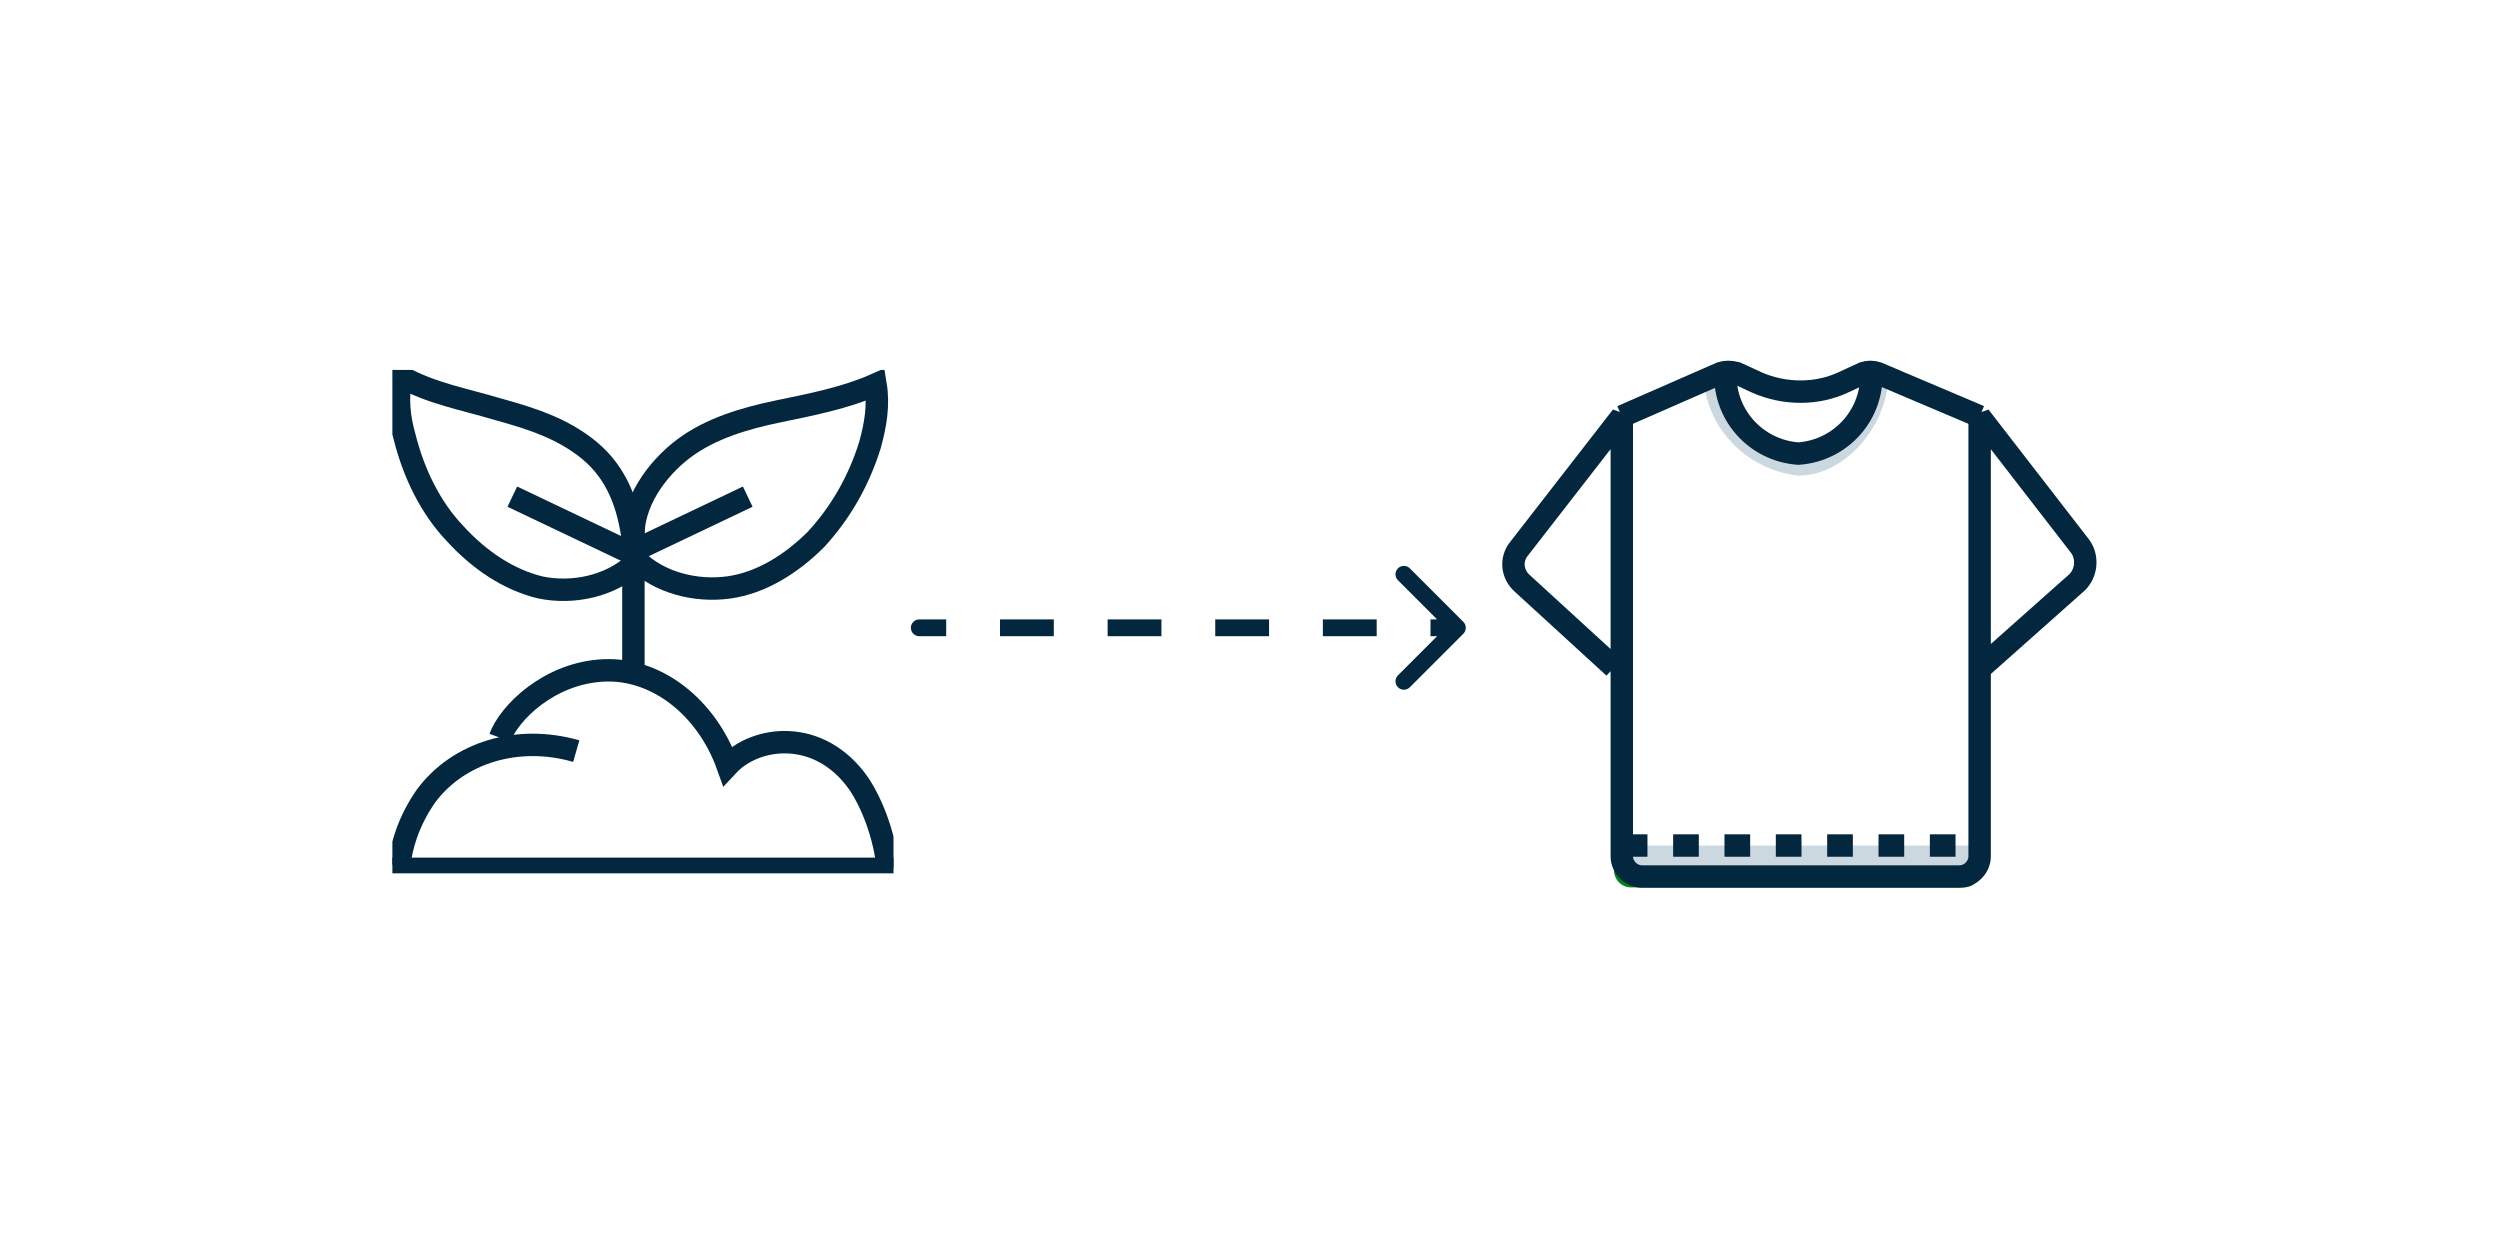 <svg width="223" height="111" viewBox="0 0 223 111" fill="none" xmlns="http://www.w3.org/2000/svg">
<g filter="url(#filter0_d_9324_14853)">
<path d="M14 26C14 19.373 19.373 14 26 14H197C203.627 14 209 19.373 209 26V85C209 91.627 203.627 97 197 97H14V26Z" fill="white" fill-opacity="0.37" shape-rendering="crispEdges"/>
</g>
<g clip-path="url(#clip0_9324_14853)">
<path d="M112.165 39.157V40C112.164 41.977 111.524 43.9 110.341 45.483C109.157 47.067 107.493 48.225 105.598 48.785C103.702 49.346 101.676 49.278 99.822 48.593C97.968 47.908 96.385 46.642 95.309 44.984C94.233 43.326 93.722 41.364 93.852 39.392C93.982 37.419 94.746 35.542 96.031 34.039C97.315 32.536 99.05 31.489 100.979 31.053C102.907 30.618 104.924 30.817 106.73 31.622" stroke="white" stroke-width="2" stroke-linecap="round" stroke-linejoin="round"/>
<path d="M112.167 32.667L103 41.843L100.25 39.093" stroke="white" stroke-width="2" stroke-linecap="round" stroke-linejoin="round"/>
</g>
<path d="M82 55.25C81.586 55.25 81.25 55.586 81.25 56C81.25 56.414 81.586 56.75 82 56.75V55.25ZM130.53 56.53C130.823 56.237 130.823 55.763 130.53 55.47L125.757 50.697C125.464 50.404 124.99 50.404 124.697 50.697C124.404 50.99 124.404 51.465 124.697 51.757L128.939 56L124.697 60.243C124.404 60.535 124.404 61.01 124.697 61.303C124.99 61.596 125.464 61.596 125.757 61.303L130.53 56.53ZM82 56.75H84.4V55.25H82V56.75ZM89.2 56.75H94V55.25H89.2V56.75ZM98.8 56.75H103.6V55.25H98.8V56.75ZM108.4 56.75H113.2V55.25H108.4V56.75ZM118 56.75H122.8V55.25H118V56.75ZM127.6 56.75H130V55.25H127.6V56.75Z" fill="#02273F"/>
<path d="M143.973 75.421V77.632C143.973 78.461 144.525 79.152 145.493 79.152H175.201C176.03 79.152 176.721 78.323 176.721 77.632V75.421H143.973Z" fill="#CCD8DF"/>
<path d="M144.664 75.421H176.583" stroke="#02273F" stroke-width="2" stroke-miterlimit="10" stroke-dasharray="2.29 2.29"/>
<path d="M143.973 77.632C143.973 78.461 144.664 79.152 145.493 79.152H175.201C176.03 79.152 176.721 78.461 176.721 77.632H143.973Z" fill="#008416"/>
<path d="M167.462 33.276C167.462 37.422 164.007 41.429 160.415 41.429C156.269 40.876 153.091 37.56 152.953 33.415" stroke="#CCD8DF" stroke-width="2" stroke-miterlimit="10"/>
<path d="M166.909 33C167.186 36.869 164.284 40.185 160.415 40.462C156.546 40.185 153.644 36.869 153.921 33" stroke="#02273F" stroke-width="2" stroke-miterlimit="1"/>
<path d="M176.583 59.669L185.289 51.931C186.118 51.102 186.256 49.72 185.565 48.753L176.583 37.145V76.388C176.583 77.356 175.754 78.185 174.787 78.185H146.461C145.493 78.185 144.664 77.356 144.664 76.388V37.145L135.544 48.891C134.715 49.858 134.853 51.24 135.821 52.069L143.973 59.531" stroke="#02273F" stroke-width="2" stroke-miterlimit="1"/>
<path d="M144.664 37.145L153.507 33.276C153.922 33.138 154.337 33.138 154.889 33.276L156.686 34.106C159.173 35.211 162.075 35.211 164.424 34.106L166.22 33.276C166.634 33.138 167.049 33.138 167.464 33.276L176.583 37.145" stroke="#02273F" stroke-width="2" stroke-miterlimit="10"/>
<g clip-path="url(#clip1_9324_14853)">
<path d="M35 77.5H79.7" stroke="#02273F" stroke-width="2" stroke-miterlimit="10"/>
<path d="M35.602 77.2C35.802 75.5 36.402 73.3 38.002 71C40.902 67.1 46.202 65.5 51.402 67" stroke="#02273F" stroke-width="2" stroke-miterlimit="10"/>
<path d="M79.202 77.499C78.902 74.499 77.802 71.699 76.602 69.899C73.102 64.899 67.402 65.599 64.902 68.299C63.002 62.999 58.502 59.599 53.902 59.799C49.002 59.999 45.402 63.599 44.602 65.799" stroke="#02273F" stroke-width="2" stroke-miterlimit="10"/>
<path d="M56.5 48.2C56.3 44.9 58.6 41.8 61 40C63.4 38.2 66.5 37.3 69.4 36.7C72.3 36.1 75.4 35.5 78.1 34.3C78.4 36.1 78.1 37.9 77.6 39.7C76.6 42.9 75 45.7 72.8 48.1C70.6 50.3 67.9 52 65 52.4C62.1 52.8 58.8 52 56.7 49.9L56.5 48.2Z" stroke="#02273F" stroke-width="2" stroke-miterlimit="10"/>
<path d="M56.499 48.5C56.099 45 54.999 42.2 52.599 40.2C50.199 38.2 47.299 37.3 44.399 36.5C41.399 35.6 38.499 35.1 35.799 33.6C35.399 35.4 35.599 37.3 36.099 39C36.899 42.2 38.399 45.3 40.599 47.6C42.699 49.9 45.299 51.7 48.199 52.4C51.099 53 54.399 52.3 56.599 50.3L56.499 48.5Z" stroke="#02273F" stroke-width="2" stroke-miterlimit="10"/>
<path d="M56.5 59.8V44.6" stroke="#02273F" stroke-width="2" stroke-miterlimit="10"/>
<path d="M45.699 44.3L56.199 49.3L66.699 44.3" stroke="#02273F" stroke-width="2" stroke-miterlimit="10"/>
</g>
<defs>
<filter id="filter0_d_9324_14853" x="0" y="0" width="223" height="111" filterUnits="userSpaceOnUse" color-interpolation-filters="sRGB">
<feFlood flood-opacity="0" result="BackgroundImageFix"/>
<feColorMatrix in="SourceAlpha" type="matrix" values="0 0 0 0 0 0 0 0 0 0 0 0 0 0 0 0 0 0 127 0" result="hardAlpha"/>
<feOffset/>
<feGaussianBlur stdDeviation="7"/>
<feComposite in2="hardAlpha" operator="out"/>
<feColorMatrix type="matrix" values="0 0 0 0 0.496 0 0 0 0 0.496 0 0 0 0 0.496 0 0 0 0.25 0"/>
<feBlend mode="normal" in2="BackgroundImageFix" result="effect1_dropShadow_9324_14853"/>
<feBlend mode="normal" in="SourceGraphic" in2="effect1_dropShadow_9324_14853" result="shape"/>
</filter>
<clipPath id="clip0_9324_14853">
<rect width="22" height="22" fill="white" transform="translate(92 29)"/>
</clipPath>
<clipPath id="clip1_9324_14853">
<rect width="44.7" height="44.9" fill="white" transform="translate(35 33)"/>
</clipPath>
</defs>
</svg>
